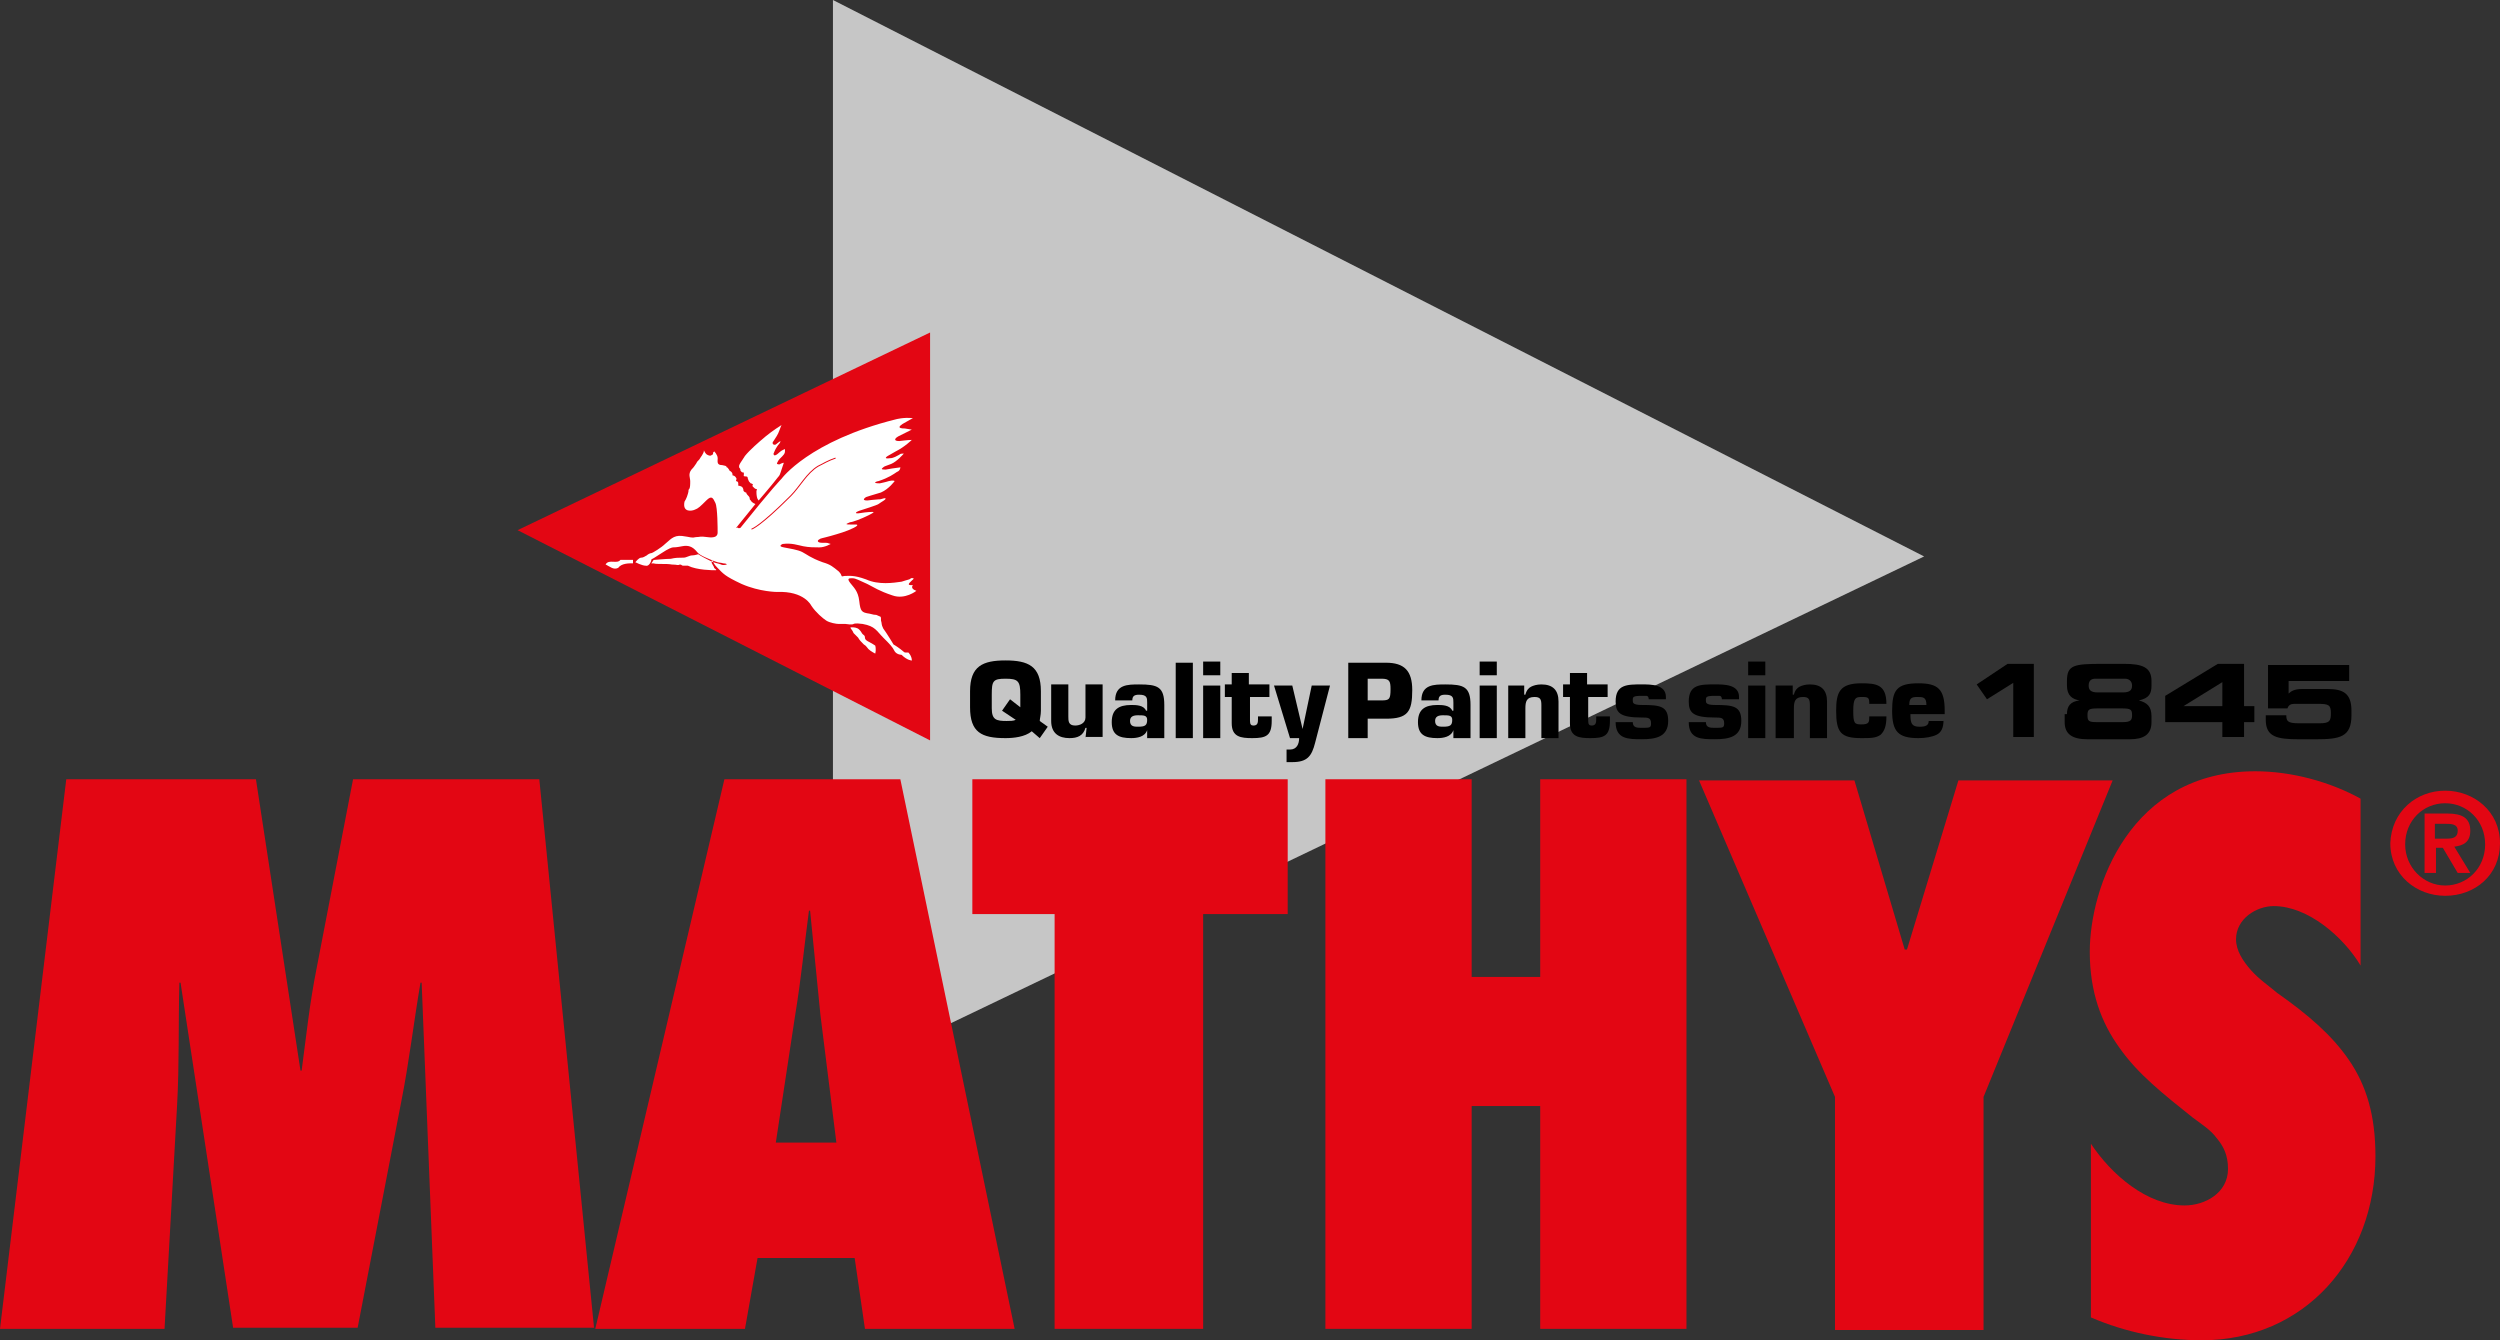 <?xml version="1.0" encoding="utf-8"?>
<!-- Generator: Adobe Illustrator 15.1.0, SVG Export Plug-In . SVG Version: 6.00 Build 0)  -->
<!DOCTYPE svg PUBLIC "-//W3C//DTD SVG 1.1//EN" "http://www.w3.org/Graphics/SVG/1.1/DTD/svg11.dtd">
<svg version="1.1" id="Laag_2" xmlns="http://www.w3.org/2000/svg" xmlns:xlink="http://www.w3.org/1999/xlink" x="0px" y="0px"
	 width="317.623px" height="170.279px" viewBox="89.681 207.359 317.623 170.279"
	 enable-background="new 89.681 207.359 317.623 170.279" xml:space="preserve">
<rect x="89.681" y="207.359" width="317.623" height="170.279" fill="#333333" stroke="none"/>
<g>
	<polygon fill="#C6C6C6" points="334.14,278.055 195.506,344.541 195.506,207.359 	"/>
	<g>
		<path fill="#E30613" d="M355.334,374.736c4.355,1.887,9.291,2.902,14.081,2.902c13.065,0,22.065-10.308,22.065-23.371
			c0-5.228-1.161-9-3.34-12.194c-2.178-3.193-5.226-5.808-9.146-8.564c-1.017-0.87-2.322-1.741-3.339-2.903
			c-1.018-1.162-1.887-2.467-1.887-3.92c0-2.613,2.611-4.209,4.789-4.209c4.355,0,8.855,3.92,11.032,7.549V308.83
			c-3.919-2.178-8.854-3.482-13.354-3.482c-15.97,0-21.05,14.807-21.05,22.937c0,5.079,1.451,9,3.773,12.192
			c2.323,3.34,5.662,5.951,9.291,8.855c1.161,0.871,2.322,1.598,3.049,2.613c0.871,1.016,1.451,2.177,1.451,3.919
			c0,3.048-2.903,4.646-5.517,4.646c-4.79,0-9.29-3.92-11.903-7.84v22.066H355.334z"/>
		<path fill="#E30613" d="M165.167,376.188l-6.968-69.824h-23.662l-4.646,24.098c-0.871,4.354-1.307,8.564-1.887,12.92h-0.146
			l-5.66-37.017H98.1l-8.419,69.823h20.904l1.597-28.453c0.291-5.226,0.146-10.307,0.291-15.531h0.146l6.678,43.84h15.823
			l5.517-28.598c1.016-5.081,1.597-10.161,2.468-15.242h0.146l1.742,43.84h20.178v0.145H165.167z"/>
		<path fill="#E30613" d="M188.248,352.525l2.468-16.26c0.726-4.354,1.162-8.854,1.742-13.209h0.145
			c0.437,4.354,0.871,8.854,1.308,13.209l2.031,16.26H188.248z M218.588,376.188l-14.518-69.824h-22.354l-16.404,69.824h19.018
			l1.597-9h12.339l1.306,9H218.588z"/>
		<polygon fill="#E30613" points="242.54,376.188 242.54,323.492 253.282,323.492 253.282,306.363 213.217,306.363 213.217,323.492 
			223.668,323.492 223.668,376.188 		"/>
		<polygon fill="#E30613" points="303.945,376.188 303.945,306.363 285.364,306.363 285.364,331.477 276.654,331.477 
			276.654,306.363 258.072,306.363 258.072,376.188 276.654,376.188 276.654,347.88 285.364,347.88 285.364,376.188 		"/>
		<polygon fill="#E30613" points="341.688,376.332 341.688,346.719 358.092,306.508 338.495,306.508 331.962,327.992 
			331.672,327.992 325.284,306.508 305.542,306.508 322.816,346.719 322.816,376.332 		"/>
		<path fill="#E30613" d="M399.174,313.911h1.308c0.87,0,1.451-0.146,1.451-1.017s-0.87-0.871-1.598-0.871h-1.306v1.888H399.174z
			 M397.723,310.718h2.903c1.887,0,2.903,0.581,2.903,2.177c0,1.453-0.871,1.889-2.032,2.033l2.032,3.338h-1.598l-1.888-3.192
			h-0.871v3.192h-1.451L397.723,310.718L397.723,310.718z M400.335,319.863c2.759,0,5.081-2.178,5.081-5.227
			s-2.322-5.227-5.081-5.227c-2.758,0-5.08,2.178-5.08,5.227C395.255,317.541,397.577,319.863,400.335,319.863 M400.335,307.814
			c3.63,0,6.969,2.612,6.969,6.678c0,4.064-3.193,6.678-6.969,6.678c-3.629,0-6.968-2.613-6.968-6.678
			C393.513,310.428,396.706,307.814,400.335,307.814"/>
	</g>
	<g>
		<g>
			<g>
				<path d="M220.765,300.266c-0.871,0.728-2.323,0.871-3.339,0.871c-3.048,0-4.5-0.727-4.5-3.92v-2.031
					c0-3.193,1.597-3.92,4.5-3.92s4.5,0.727,4.5,3.92v2.467c0,0.582-0.146,1.018-0.146,1.308l1.017,0.728l-1.017,1.451
					L220.765,300.266z M219.313,297.217v-1.597c0-1.741-0.29-2.032-1.887-2.032s-1.742,0.291-1.742,2.032v1.741
					c0,1.453,0.581,1.598,1.887,1.598c0.436,0,0.871,0,1.161-0.145l-1.741-1.162l1.016-1.451L219.313,297.217z"/>
				<path d="M227.588,301.137l0.146-1.307h-0.146c-0.29,1.016-1.017,1.307-2.032,1.307c-1.307,0-2.323-0.58-2.323-2.178v-4.645
					h2.179v4.063c0,0.58,0,1.161,0.871,1.161c0.58,0,1.306-0.29,1.306-1.018v-4.209h2.178v6.679h-2.178V301.137z"/>
				<path d="M235.427,300.121L235.427,300.121c-0.29,0.871-1.306,1.016-2.032,1.016c-1.597,0-2.468-0.436-2.468-2.031
					c0-1.597,0.871-2.179,2.468-2.179c0.581,0,1.598,0,1.888,0.726h0.145v-1.016c0-0.58,0-1.016-1.016-1.016
					c-0.581,0-0.871,0.145-0.871,0.725h-2.179c0-2.031,1.598-2.031,3.049-2.031c2.322,0,3.193,0.289,3.193,2.612v4.21h-2.178
					L235.427,300.121L235.427,300.121z M233.25,298.959c0,0.727,0.581,0.727,1.016,0.727c0.871,0,1.161-0.146,1.161-0.871
					c0-0.58-0.435-0.58-1.161-0.58C233.685,298.232,233.25,298.379,233.25,298.959z"/>
				<path d="M241.232,301.137h-2.177v-9.58h2.177V301.137z"/>
				<path d="M244.718,293.152h-2.178v-1.742h2.178V293.152z M244.718,301.137h-2.178v-6.678h2.178V301.137z"/>
				<path d="M251.105,295.91h-2.614v3.049c0,0.436,0.146,0.581,0.437,0.581c0.58,0,0.58-0.437,0.58-0.871v-0.29h1.742v0.58
					c0,1.887-0.727,2.178-2.468,2.178c-1.452,0-2.613-0.145-2.613-1.887v-3.34h-0.871v-1.596h0.871v-1.453h2.177v1.453h2.613v1.596
					H251.105z"/>
				<path d="M256.768,301.717c-0.437,1.742-1.018,2.469-2.904,2.469c-0.29,0-0.436,0-0.727,0v-1.598c0.146,0,0.291,0,0.437,0
					c0.87,0,1.161-0.727,1.161-1.451h-1.161l-2.031-6.678h2.321l1.308,5.518l0,0l1.161-5.518h2.322L256.768,301.717z"/>
				<path d="M260.977,301.137v-9.58h4.791c2.322,0,3.338,1.017,3.338,3.482c0,2.759-0.58,3.63-3.338,3.63h-2.324v2.468H260.977z
					 M265.186,296.346c1.018,0,1.162-0.145,1.162-1.451c0-1.016-0.146-1.307-1.162-1.307h-1.742v2.758H265.186z"/>
				<path d="M274.332,300.121L274.332,300.121c-0.291,0.871-1.307,1.016-2.033,1.016c-1.597,0-2.467-0.436-2.467-2.031
					c0-1.597,0.87-2.179,2.467-2.179c0.581,0,1.598,0,1.889,0.726h0.146v-1.016c0-0.58,0-1.016-1.017-1.016
					c-0.582,0-0.871,0.145-0.871,0.725h-2.178c0-2.031,1.596-2.031,3.049-2.031c2.322,0,3.192,0.289,3.192,2.612v4.21h-2.177
					V300.121z M272.009,298.959c0,0.727,0.581,0.727,1.017,0.727c0.871,0,1.16-0.146,1.16-0.871c0-0.58-0.435-0.58-1.16-0.58
					C272.443,298.232,272.009,298.379,272.009,298.959z"/>
				<path d="M279.848,293.152h-2.178v-1.742h2.178V293.152z M279.848,301.137h-2.178v-6.678h2.178V301.137z"/>
				<path d="M283.332,294.314v1.306h0.145c0.146-0.581,0.437-0.87,0.728-1.017c0.29-0.146,0.726-0.289,1.307-0.289
					c1.451,0,2.177,0.725,2.177,2.177v4.646h-2.177v-4.21c0-0.726-0.146-1.017-0.87-1.017c-1.018,0-1.162,0.581-1.162,1.451v3.774
					H281.3v-6.678h2.033L283.332,294.314L283.332,294.314z"/>
				<path d="M294.074,295.91h-2.613v3.049c0,0.436,0.146,0.581,0.437,0.581c0.58,0,0.58-0.437,0.58-0.871v-0.29h1.741v0.58
					c0,1.887-0.726,2.178-2.468,2.178c-1.451,0-2.612-0.145-2.612-1.887v-3.34h-0.871v-1.596h0.871v-1.453h2.178v1.453h2.612v1.596
					H294.074z"/>
				<path d="M299.154,296.201c0-0.291-0.146-0.436-0.29-0.436c-0.146,0-0.437,0-0.58,0c-1.162,0-1.162,0.145-1.162,0.579
					c0,0.291,0,0.581,1.162,0.581c2.322,0,3.339,0.146,3.339,2.032c0,2.033-1.598,2.321-3.339,2.321c-1.742,0-3.339,0-3.339-2.176
					h2.177c0,0.726,0.581,0.726,1.162,0.726c1.016,0,1.161,0,1.161-0.58c0-0.728-0.437-0.728-1.161-0.728
					c-2.759,0-3.339-0.58-3.339-2.031c0-2.178,1.451-2.178,3.339-2.178c1.161,0,3.048,0,3.048,1.597v0.291L299.154,296.201
					L299.154,296.201z"/>
				<path d="M308.445,296.201c0-0.291-0.146-0.436-0.29-0.436c-0.146,0-0.437,0-0.581,0c-1.161,0-1.161,0.145-1.161,0.579
					c0,0.291,0,0.581,1.161,0.581c2.323,0,3.339,0.146,3.339,2.032c0,2.033-1.597,2.321-3.339,2.321s-3.339,0-3.339-2.176h2.178
					c0,0.726,0.581,0.726,1.161,0.726c1.017,0,1.161,0,1.161-0.58c0-0.728-0.437-0.728-1.161-0.728c-2.758,0-3.339-0.58-3.339-2.031
					c0-2.178,1.452-2.178,3.339-2.178c1.161,0,3.049,0,3.049,1.597v0.291L308.445,296.201L308.445,296.201z"/>
				<path d="M313.962,293.152h-2.178v-1.742h2.178V293.152z M313.962,301.137h-2.178v-6.678h2.178V301.137z"/>
				<path d="M317.445,294.314v1.306h0.146c0.146-0.581,0.437-0.87,0.727-1.017c0.291-0.146,0.727-0.289,1.307-0.289
					c1.452,0,2.178,0.725,2.178,2.177v4.646h-2.178v-4.21c0-0.726-0.146-1.017-0.871-1.017c-1.016,0-1.161,0.581-1.161,1.451v3.774
					h-2.322v-6.678h2.178v-0.144H317.445z"/>
				<path d="M329.35,298.379c0,1.307-0.291,1.887-0.727,2.322c-0.58,0.436-1.306,0.436-2.468,0.436
					c-2.612,0-3.193-0.727-3.193-3.484c0-2.321,0.437-3.482,3.193-3.482c1.888,0,3.193,0.146,3.193,2.612h-2.178
					c0-0.29,0-0.58-0.146-0.726c-0.146-0.146-0.437-0.146-0.871-0.146c-0.727,0-1.017,0.146-1.017,1.742
					c0,1.598,0.146,1.742,1.017,1.742c1.017,0,1.017-0.291,1.017-1.017L329.35,298.379L329.35,298.379z"/>
				<path d="M336.607,298.814c0,1.016-0.29,1.596-0.871,1.887c-0.58,0.291-1.451,0.436-2.322,0.436
					c-2.613,0-3.339-0.871-3.339-3.484c0-2.612,0.581-3.482,3.339-3.482c2.468,0,3.339,0.727,3.339,3.482v0.437h-4.354
					c0,1.162,0.146,1.599,1.16,1.599c0.728,0,1.162-0.146,1.162-0.728h1.888L336.607,298.814L336.607,298.814z M334.43,296.927
					c0-1.017-0.436-1.017-1.161-1.017c-0.725,0-1.016,0.146-1.016,1.017H334.43z"/>
			</g>
			<g>
				<path d="M345.607,294.023l-3.483,2.178l-1.307-1.887l3.92-2.613h3.339v9.291h-2.613v-6.969H345.607z"/>
				<path d="M352.285,298.088c0-1.016,0.436-1.597,1.598-1.742l0,0c-0.871-0.145-1.598-0.58-1.598-1.887v-0.58
					c0-2.033,0.871-2.178,4.5-2.178h2.759c2.322,0,3.483,0.436,3.483,2.178v0.58c0,1.016-0.29,1.598-1.598,1.887l0,0
					c1.018,0.291,1.598,0.728,1.598,2.033v0.727c0,1.597-1.017,2.177-2.759,2.177h-5.37c-2.032,0-2.903-0.726-2.903-2.177v-1.018
					H352.285z M359.398,299.104c1.017,0,1.16-0.289,1.16-0.871c0-0.726-0.145-0.871-1.306-0.871h-3.049
					c-1.161,0-1.307,0.146-1.307,0.871c0,0.726,0.146,0.871,1.16,0.871H359.398z M359.398,295.33c0.87,0,1.16-0.291,1.16-0.871
					s-0.436-0.871-0.869-0.871h-3.774c-0.436,0-0.871,0.146-0.871,0.871c0,0.58,0.29,0.871,1.161,0.871H359.398z"/>
				<path d="M364.77,295.766l6.679-4.063h3.339v5.371h1.307v2.032h-1.307v1.888h-2.758v-1.888h-7.26V295.766z M367.093,297.072
					L367.093,297.072h4.937v-3.049L367.093,297.072z"/>
				<path d="M377.979,291.846h10.162v2.033h-7.693v1.596c0.291-0.289,0.727-0.58,1.742-0.58h3.193c2.032,0,3.048,0.58,3.048,2.758
					v0.582c0,2.759-1.45,3.048-4.5,3.048h-2.178c-2.758,0-4.209-0.289-4.209-2.468v-0.58h2.612c0,0.726,0.146,1.017,1.597,1.017
					h2.613c1.307,0,1.452-0.291,1.452-1.308s-0.291-1.161-1.599-1.161h-3.048c-0.436,0-0.727,0.146-0.871,0.581h-2.468v-5.518
					H377.979z"/>
			</g>
		</g>
	</g>
	<polygon fill="#E30613" points="155.439,274.716 207.846,249.604 207.846,301.427 	"/>
	<path fill="#FFFFFF" d="M183.748,274.426c4.063-5.08,5.226-6.242,5.226-6.242s3.484-4.791,14.518-7.549
		c0,0,1.016-0.289,2.177-0.145c0,0-0.581,0.291-1.308,0.726c-0.436,0.29-0.726,0.581,0.291,0.581c0.871,0,0,0,0,0l0.871,0.145
		c0,0-1.452,0.727-1.742,0.871c-0.289,0.146-0.726,0.582,0.146,0.582c0,0,1.162-0.146,1.597-0.146c0,0-0.871,0.871-2.031,1.452
		l-1.017,0.581c0,0-0.726,0.436,0.29,0.29c0.437,0,0.871-0.29,1.162-0.436c0.145-0.146,0.29-0.146,0.581-0.146
		c0,0-0.871,1.016-1.597,1.307c-0.727,0.291-0.871,0.291-1.017,0.437c-0.145,0.145-0.436,0.289,0.291,0.289
		c0.727-0.145,0.871-0.145,1.887-0.289c0,0,0,0.436-0.436,0.58c-0.436,0.291-1.016,0.727-2.323,1.162
		c-0.145,0-1.016,0.291,0.146,0.291c0,0,0.726-0.146,1.162-0.291c0.581-0.146,0.726,0,0.726,0s-0.726,1.017-1.742,1.452
		c-1.016,0.29-1.887,0.581-1.887,0.581s-0.726,0.436,0.145,0.436c0,0,1.162-0.146,1.452-0.146c0.291,0,0.146,0,0.727-0.146
		c0.581,0-0.581,0.582-0.727,0.727c-0.145,0.145-2.031,0.727-2.468,0.871c-0.436,0.146-0.726,0.436,0.146,0.291
		c0.87-0.145,1.451-0.145,1.451-0.145c0.291,0,0.437,0-0.436,0.436c-0.871,0.436-2.032,0.871-2.322,0.871
		c-0.291,0.146-0.871,0.291,0,0.291s0.727,0,0.727,0s0.581,0-0.29,0.436c-0.871,0.437-1.888,0.727-2.903,1.017
		c-1.017,0.29-1.307,0.29-1.452,0.436c-0.291,0.146-0.291,0.437,0.436,0.437c0.87,0,0.436,0,1.017,0.145
		c0,0-0.726,0.436-1.452,0.436c-0.581,0-1.307,0-2.033-0.145c-0.726-0.146-1.452-0.436-2.612-0.291c0,0-0.727,0.291,0.145,0.436
		c0.727,0.146,1.742,0.291,2.323,0.582s1.016,0.727,2.613,1.307c1.016,0.29,1.306,0.58,2.031,1.161
		c0.581,0.581,0.146,0.726,0.727,0.581c0.581,0,1.162-0.146,2.758,0.436c1.597,0.727,3.484,0.436,4.5,0.29
		c0.871-0.29,1.162-0.29,1.162-0.437c0,0,0.726-0.146,0.145,0.291c-0.436,0.436-0.291,0.291-0.291,0.291s-0.29,0.289,0.146,0.289
		h0.29c0,0-0.437,0.437,0.436,0.727c0,0-1.452,1.162-3.048,0.581c-1.742-0.581-2.323-1.017-3.194-1.452
		c-1.016-0.436-1.451-0.727-1.887-0.727c-0.435,0-0.726,0-0.29,0.582c0.437,0.58,1.017,1.016,1.161,2.322
		c0.146,1.305,0.291,1.45,1.307,1.596c1.017,0.291,0.581,0,1.161,0.291c0.291,0.146,0.291,0,0.291,0.58
		c0.146,0.437,0,0.437,0.29,1.018c0.437,0.58,1.308,2.031,1.308,2.031s0.291,0.146,0.871,0.582c0.579,0.436,0.436,0.436,0.726,0.436
		c0.291,0,0.291,0,0.291,0s0.436,0.436,0.436,1.016c0,0-0.581,0-1.307-0.727c0,0-0.581,0-0.871-0.436
		c-0.29-0.58-0.581-0.871-1.452-1.741c-0.871-0.871-1.016-1.452-2.612-1.742c-1.017-0.146-1.161,0-1.161,0s-0.146,0.146-1.017,0
		c0,0-0.581,0-0.871,0c-0.291,0-1.161-0.146-1.597-0.437c-0.435-0.289-1.306-1.017-1.887-1.888c0,0-0.871-1.887-4.355-1.741
		c0,0-2.177,0-4.5-1.017c-2.177-1.017-2.322-1.308-3.048-2.032c-0.436-0.436-0.581-0.726-0.581-0.869
		c0-0.291-0.291-0.146-0.146,0.289c0.146,0.291,0.291,0.436,0.291,0.58c0.145,0.146,0.436,0.29,0.145,0.29
		c-0.29,0-2.323,0-3.483-0.579c0,0-0.29,0-0.581,0s-0.146-0.146-0.437-0.146c-0.291,0.146-0.291,0-1.016,0
		c-0.727-0.146-1.888,0-2.323-0.146h-0.291l0.291-0.436c0,0,1.597-0.145,2.178-0.145c0.581-0.146,1.017-0.146,1.598-0.146
		c0.436,0,0.726-0.291,1.16-0.291c0.291,0,0.727-0.146,0.727-0.146c0.436,0.289,1.016,0.58,1.597,0.871
		c0.581,0.289,1.017,0.289,1.308,0.436c0.29,0.146,0.726,0,0.726,0s0-0.146-0.436-0.146c-0.437-0.145-0.437,0-1.161-0.289
		c-0.727-0.291-1.888-0.727-2.179-1.162c-0.581-0.726-1.16-0.871-1.887-0.726c-0.726,0.146-1.017,0.146-1.162,0.146
		c-0.145,0-0.581,0.145-1.452,0.726s-1.16,0.726-1.16,0.726s-0.146,0-0.146,0.146s-0.29,0.871-0.726,0.728
		c-0.437,0-1.308-0.437-1.308-0.437s0.437-0.58,0.727-0.58s0.436-0.146,0.726-0.291c0.146-0.146,0.437-0.29,0.581-0.29
		c0.146,0,1.307-0.727,1.742-1.162c0.581-0.436,1.016-1.161,2.178-1.016c1.161,0.145,1.161,0.291,1.742,0.145
		c0.581,0,0.436-0.145,1.452,0c1.016,0.146,1.307-0.145,1.307-0.581c0-0.436,0-3.192-0.291-3.774
		c-0.29-0.58-0.436-1.016-1.161-0.289c-0.726,0.726-1.016,1.016-1.452,1.16c-0.291,0.146-1.597,0.437-1.307-1.016
		c0,0,0.291-0.436,0.437-1.016c0.145-0.436,0-0.436,0.145-0.581c0.146-0.146,0.146-0.581,0.146-1.017
		c0-0.435-0.291-0.871,0.145-1.451c0.436-0.437,0.436-0.582,0.581-0.727c0.145-0.29,0.145-0.29,0.436-0.581
		c0.146-0.291,0.581-0.726,0.581-1.161c0,0,0.146,0.436,0.437,0.58c0.291,0.146,0.436,0.146,0.581,0
		c0.146,0,0.146-0.146,0.146-0.291c0.146-0.145,0.146-0.145,0.146-0.145s0.436,0.436,0.436,0.871c0,0.435-0.146,0.871,0.581,0.871
		c0.727,0.146,0.437,0.146,0.581,0.291c0.146,0,0.146,0.145,0.291,0.291c0,0.145,0.146,0.145,0.29,0.289
		c0.146,0.146,0.146,0.291,0.146,0.437c0,0,0.289,0,0.436,0.291c0.145,0.146,0,0.29,0,0.437c0,0,0.29,0,0.29,0.289
		c0,0.146,0,0.291,0,0.291s0.436,0,0.581,0.291s0,0.291,0.146,0.436c0.146,0.146,0.29,0.146,0.29,0.146s0,0.145,0.146,0.289
		c0.145,0.146,0.29,0.291,0.29,0.437c0,0.145,0,0.145,0.146,0.291c0.146,0.29,0.581,0.436,0.581,0.436l-2.468,3.048
		C183.603,274.281,183.313,274.57,183.748,274.426"/>
	<path fill="#FFFFFF" d="M186.07,270.941c0,0,1.742-2.032,2.178-2.612c0.435-0.58,0.436-0.437,0.581-0.871
		c0.146-0.437,0.436-1.306,0.436-1.306s-0.145,0-0.436,0.145c-0.146,0.145-0.437,0-0.437,0s0-0.291,0.437-0.727
		c0.436-0.436,0.581-0.58,0.581-0.87c0-0.291,0-0.291,0-0.291s-0.436,0.146-0.727,0.437c-0.291,0.29-0.726,0.58-0.726,0.145
		c0.146-0.29,0.146-0.436,0.436-0.871c0.146-0.29,0.437-0.436,0.437-0.727c0,0-0.437,0.291-0.581,0.437
		c-0.291,0.146-0.581-0.146-0.291-0.437c0.291-0.436,0.581-0.871,0.726-1.307c0.146-0.436,0.291-0.727,0.291-0.727
		s-1.162,0.727-2.033,1.453c-0.871,0.726-2.031,1.742-2.612,2.467c-0.437,0.727-0.871,1.162-0.727,1.453
		c0,0.289,0-0.146,0.146,0.289c0,0.146,0,0.146,0.145,0.291c0.146,0.146,0.291,0,0.291,0.146s0,0.291,0,0.291
		s-0.146,0.146,0.29,0.146c0.291,0,0.146,0.291,0.291,0.436c0,0.146,0.146,0.291,0.291,0.436c0.146,0,0.29,0.146,0.29,0.146
		s-0.145,0.146,0,0.291c0.146,0.146,0.291,0.291,0.437,0.291c0.145,0,0,0.146,0,0.29C185.779,270.797,186.07,270.941,186.07,270.941
		"/>
	<path fill="#FFFFFF" d="M197.829,287.057c0.29,0,0.726,0,1.016,0.289c0.291,0.291,0.291,0.437,0.437,0.581
		c0.145,0.146,0.289,0.146,0.289,0.437c0,0.289,0.291,0.436,0.581,0.58c0.29,0.146,0.727,0.437,0.727,0.437s0.145,0.437,0,1.017
		c0,0-0.581-0.291-0.871-0.58c-0.146-0.146-0.29-0.437-0.581-0.582c-0.29-0.289-0.581-0.58-0.726-0.871
		c-0.291-0.289-0.437-0.436-0.581-0.58C197.974,287.346,197.539,287.057,197.829,287.057"/>
	<path fill="#FFFFFF" d="M170.103,278.49c0,0.146,0,0.58,0,0.436c-0.581,0-1.452,0-1.887,0.581c-0.581,0.29-1.016-0.146-1.597-0.437
		c0.436-0.725,1.451,0,1.887-0.58H170.103z"/>
	
		<path fill="none" stroke="#E30613" stroke-width="0.123" stroke-linecap="round" stroke-linejoin="round" stroke-miterlimit="3.864" d="
		M185.2,274.57c0,0,1.016-0.289,4.936-4.209c1.161-1.161,2.032-2.903,3.484-3.774c0.581-0.291,1.307-0.726,2.178-1.017"/>
</g>
</svg>
